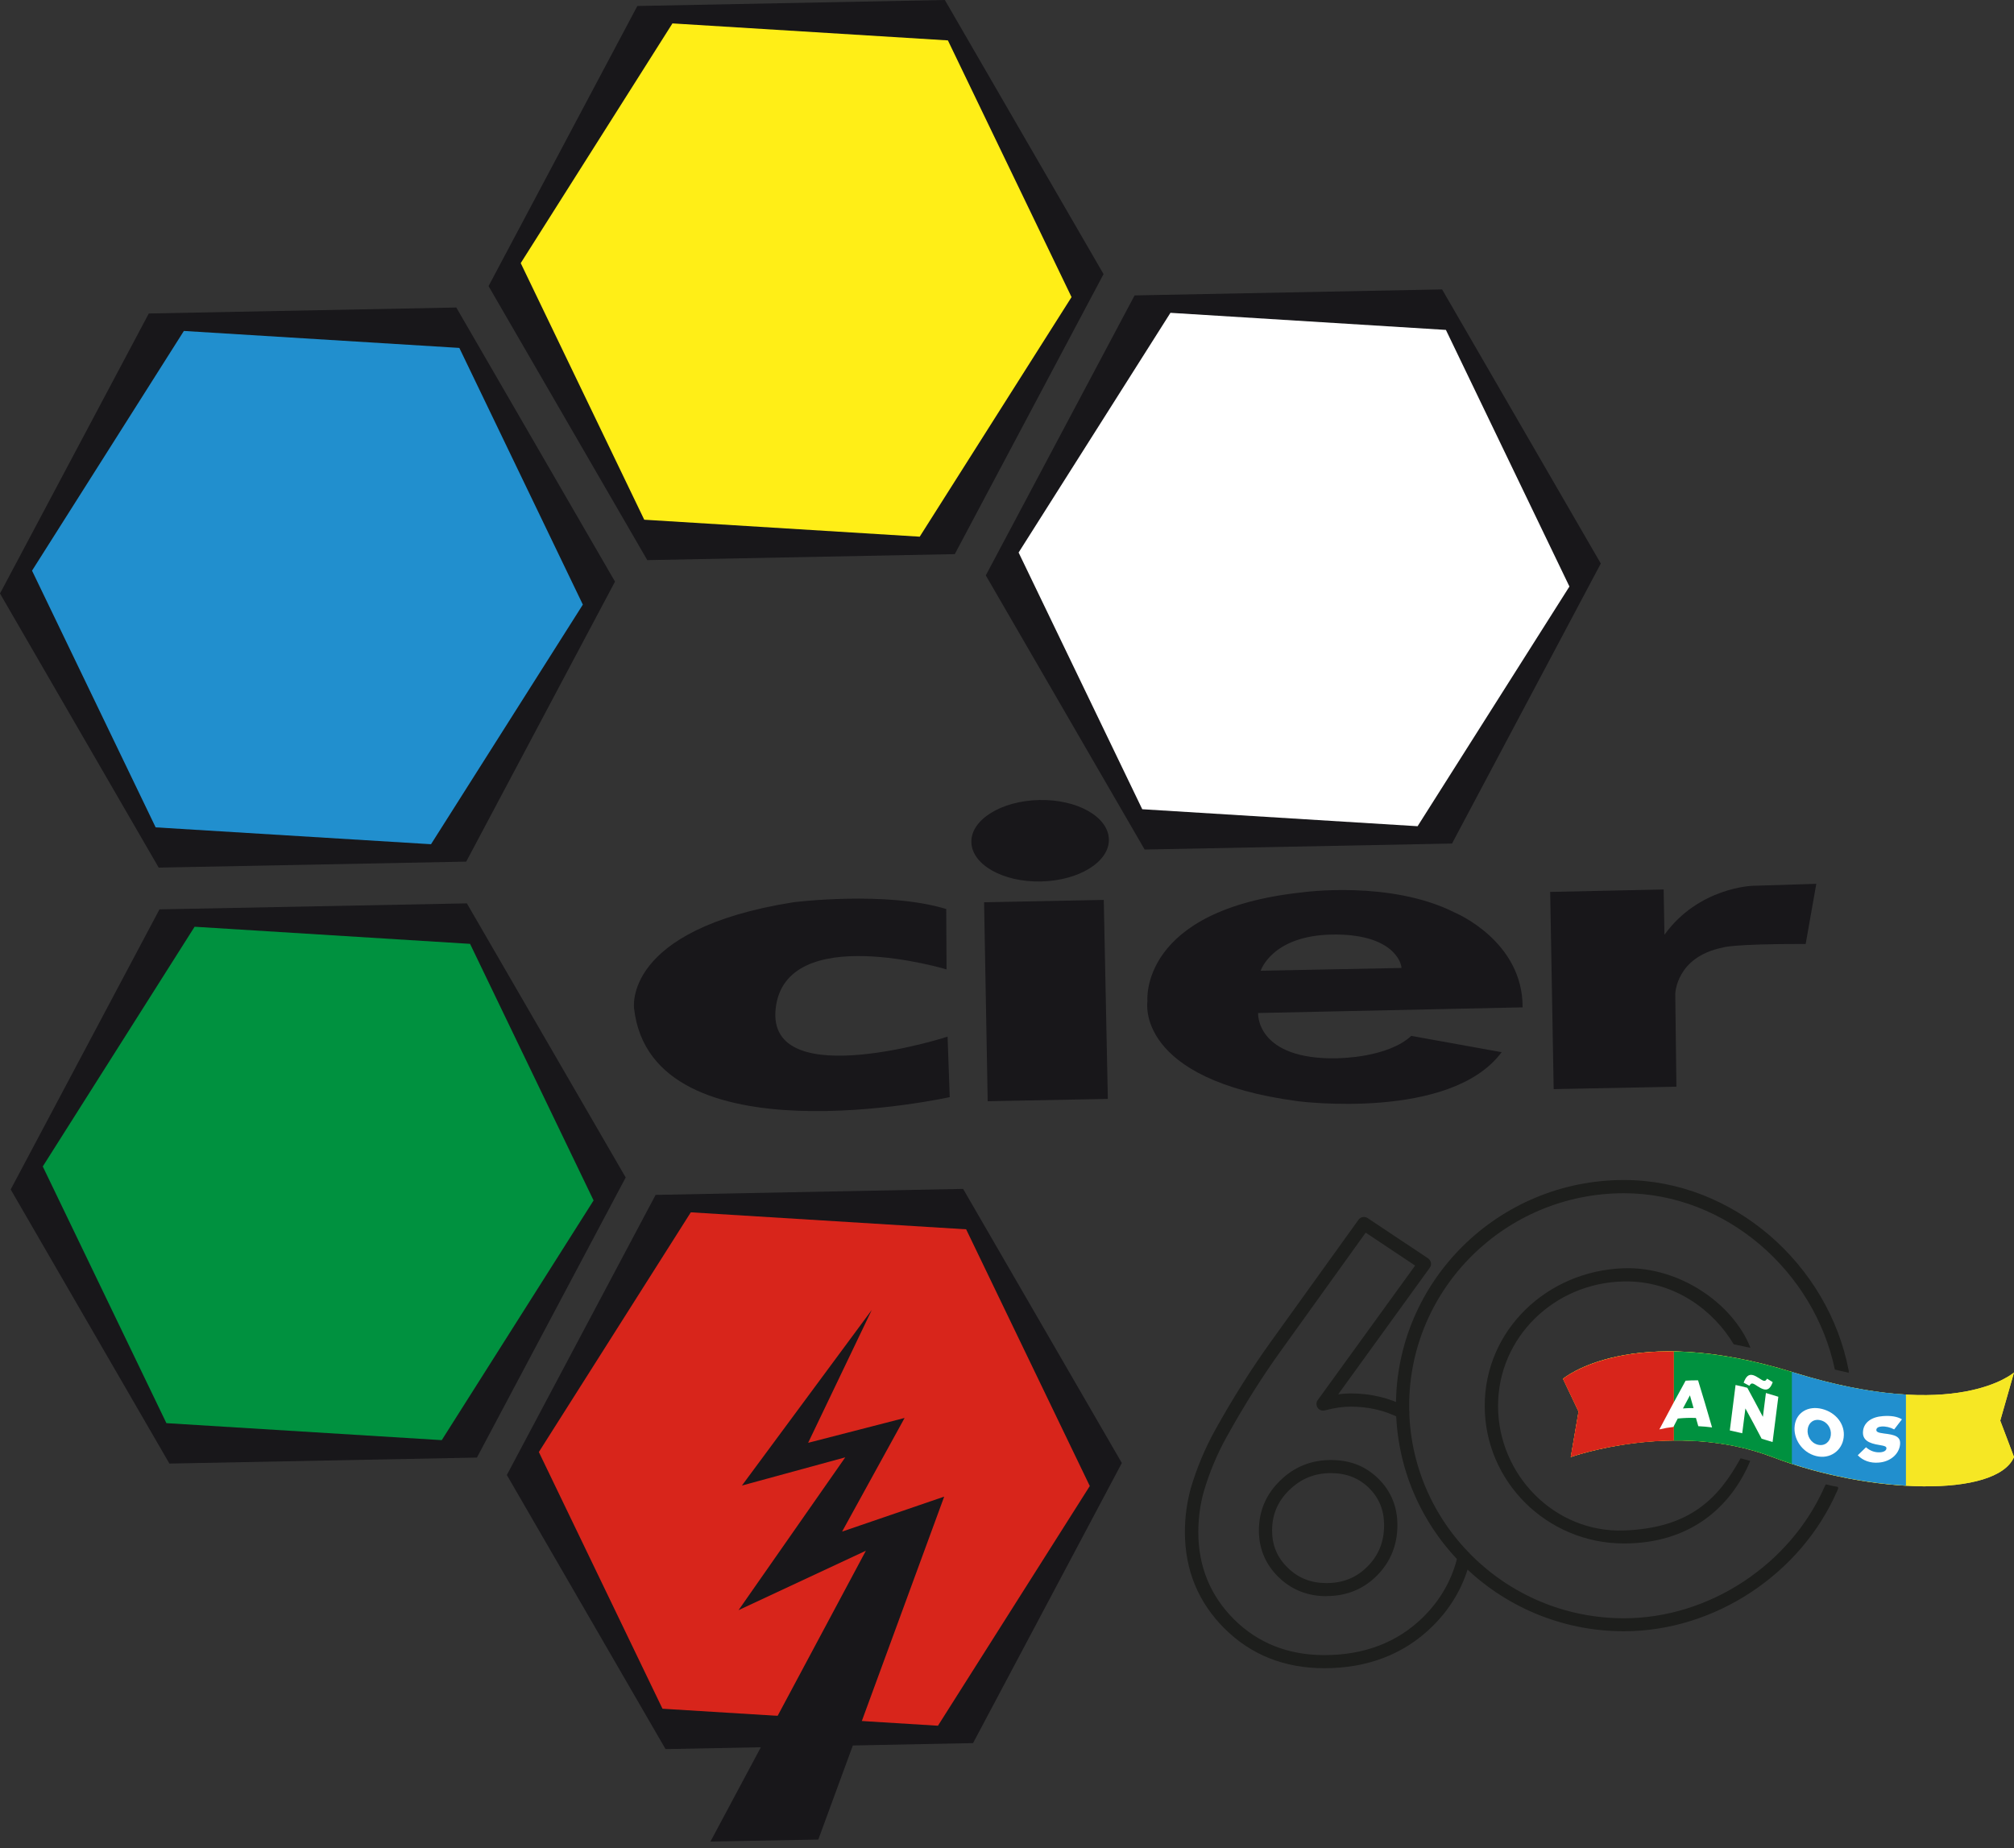 <svg width="85" height="78" viewBox="0 0 85 78" fill="none" xmlns="http://www.w3.org/2000/svg">
<rect x="0" y="0" width="85" height="78" fill="#333333" stroke="none"/>
<path fill-rule="evenodd" clip-rule="evenodd" d="M27.318 23.64L20.619 12.075L26.899 0.253L39.877 0L46.575 11.569L40.296 23.387L27.318 23.64Z" fill="#18171A"/>
<path fill-rule="evenodd" clip-rule="evenodd" d="M6.698 36.618L0 25.049L6.28 13.231L19.258 12.979L25.956 24.548L19.677 36.365L6.698 36.618Z" fill="#18171A"/>
<path fill-rule="evenodd" clip-rule="evenodd" d="M7.15 61.771L0.451 50.202L6.731 38.38L19.704 38.127L26.407 49.696L20.128 61.518L7.15 61.771Z" fill="#18171A"/>
<path fill-rule="evenodd" clip-rule="evenodd" d="M28.089 73.822L21.391 62.253L27.67 50.431L40.648 50.178L47.347 61.747L41.067 73.569L28.089 73.822Z" fill="#18171A"/>
<path fill-rule="evenodd" clip-rule="evenodd" d="M48.309 35.855L41.605 24.285L47.885 12.468L60.863 12.215L67.561 23.784L61.282 35.602L48.309 35.855Z" fill="#18171A"/>
<path fill-rule="evenodd" clip-rule="evenodd" d="M48.208 34.154L42.99 23.32L49.398 13.203L61.024 13.924L66.237 24.754L59.829 34.871L48.208 34.154Z" fill="white"/>
<path fill-rule="evenodd" clip-rule="evenodd" d="M27.19 21.935L21.977 11.105L28.38 0.988L40.006 1.705L45.224 12.539L38.816 22.651L27.19 21.935Z" fill="#FFEE17"/>
<path fill-rule="evenodd" clip-rule="evenodd" d="M6.569 34.919L1.352 24.085L7.76 13.968L19.386 14.684L24.599 25.518L18.191 35.631L6.569 34.919Z" fill="#218FCE"/>
<path fill-rule="evenodd" clip-rule="evenodd" d="M7.023 60.065L1.805 49.231L8.213 39.114L19.839 39.836L25.052 50.665L18.644 60.782L7.023 60.065Z" fill="#00913F"/>
<path fill-rule="evenodd" clip-rule="evenodd" d="M27.96 72.118L22.742 61.284L29.155 51.167L40.776 51.884L45.994 62.718L39.586 72.835L27.96 72.118Z" fill="#D8251B"/>
<path fill-rule="evenodd" clip-rule="evenodd" d="M34.536 77.64L29.984 77.724L36.545 65.448L31.17 67.958L35.674 61.508L31.313 62.698L36.792 55.288L34.107 60.895L38.178 59.846L35.54 64.642L39.849 63.166L34.536 77.64Z" fill="#18171A"/>
<path fill-rule="evenodd" clip-rule="evenodd" d="M39.935 38.366L39.949 40.914C39.949 40.914 33.151 38.872 32.737 42.563C32.327 46.254 40.292 43.673 39.992 43.748L40.083 46.305C40.083 46.305 27.505 49.087 26.762 42.567C26.762 42.567 26.248 39.228 33.484 38.08C33.484 38.08 37.388 37.588 39.935 38.366Z" fill="#18171A"/>
<path fill-rule="evenodd" clip-rule="evenodd" d="M46.584 37.981L41.533 38.08L41.685 46.478L46.756 46.38L46.584 37.981Z" fill="#18171A"/>
<path fill-rule="evenodd" clip-rule="evenodd" d="M46.8 35.428C46.819 36.378 45.529 37.17 43.929 37.203C42.325 37.236 41.015 36.491 40.996 35.54C40.977 34.594 42.263 33.797 43.867 33.765C45.467 33.732 46.781 34.477 46.8 35.428Z" fill="#18171A"/>
<path fill-rule="evenodd" clip-rule="evenodd" d="M65.425 37.639L65.572 45.967L70.752 45.864L70.704 41.958C70.704 41.958 70.724 40.393 72.699 39.995C72.699 39.995 73.004 39.836 76.208 39.84L76.656 37.302L73.961 37.386C73.961 37.386 71.69 37.452 70.247 39.452L70.214 37.541L65.42 37.644" fill="#18171A"/>
<path fill-rule="evenodd" clip-rule="evenodd" d="M56.201 39.444C58.734 39.397 59.144 40.586 59.148 40.853L53.207 40.971C53.207 40.971 53.669 39.495 56.201 39.444ZM56.482 44.666C52.988 44.75 53.097 42.755 53.097 42.755L64.261 42.516C64.276 39.711 61.41 38.521 61.41 38.521C58.677 37.134 54.949 37.664 54.949 37.664C48.051 38.404 48.427 42.259 48.427 42.259C48.427 42.259 47.865 45.565 54.792 46.479C54.792 46.479 61.224 47.312 63.376 44.408L59.562 43.72C58.558 44.652 56.487 44.661 56.487 44.661L56.482 44.666Z" fill="#18171A"/>
<path d="M77.393 62.726C77.288 62.703 77.169 62.675 77.069 62.647C77.036 62.675 77.022 62.712 77.002 62.755C75.56 66.024 72.146 68.3 68.538 68.3C63.539 68.3 59.473 64.277 59.473 59.331C59.473 54.384 63.539 50.361 68.538 50.361C72.837 50.361 76.569 53.654 77.44 57.804C77.636 57.85 77.831 57.897 78.026 57.939C78.026 57.911 78.026 57.883 78.026 57.855C77.169 53.373 73.16 49.803 68.538 49.803C63.229 49.803 58.916 54.075 58.916 59.326C58.916 64.576 63.234 68.848 68.538 68.848C72.365 68.848 75.984 66.441 77.517 62.97C77.55 62.895 77.64 62.755 77.517 62.745C77.478 62.736 77.436 62.726 77.398 62.722L77.393 62.726Z" fill="#1D1E1C"/>
<path d="M55.892 70.408C54.216 70.408 52.802 69.846 51.688 68.74C50.574 67.635 50.008 66.263 50.008 64.661C50.008 64.024 50.093 63.401 50.26 62.801C50.508 61.963 50.85 61.143 51.274 60.375C52.026 59.021 52.812 57.775 53.612 56.661L57.335 51.48C57.42 51.358 57.592 51.326 57.72 51.41L60.272 53.11C60.334 53.152 60.377 53.218 60.391 53.293C60.406 53.368 60.391 53.443 60.344 53.504L56.478 58.848C56.659 58.825 56.835 58.81 56.997 58.81C57.839 58.81 58.62 58.993 59.325 59.359C59.463 59.429 59.515 59.597 59.444 59.733C59.372 59.869 59.201 59.921 59.068 59.85C58.449 59.527 57.754 59.368 57.002 59.368C56.682 59.368 56.316 59.419 55.911 59.527C55.797 59.555 55.678 59.513 55.611 59.415C55.545 59.316 55.545 59.19 55.611 59.096L59.725 53.415L57.639 52.024L54.074 56.989C53.283 58.084 52.507 59.316 51.769 60.647C51.36 61.382 51.036 62.164 50.803 62.961C50.651 63.504 50.574 64.08 50.574 64.665C50.574 66.113 51.084 67.354 52.088 68.352C53.093 69.349 54.373 69.855 55.892 69.855C57.573 69.855 58.972 69.321 60.048 68.267C60.796 67.532 61.291 66.661 61.52 65.672C61.553 65.523 61.705 65.429 61.853 65.462C62.005 65.495 62.096 65.644 62.062 65.794C61.81 66.886 61.262 67.85 60.439 68.656C59.253 69.818 57.72 70.408 55.887 70.408H55.892ZM55.987 67.368C55.188 67.368 54.507 67.096 53.959 66.562C53.412 66.028 53.131 65.363 53.131 64.595C53.131 63.78 53.431 63.068 54.026 62.492C54.616 61.911 55.34 61.621 56.168 61.621C56.997 61.621 57.644 61.888 58.173 62.408C58.706 62.932 58.977 63.593 58.977 64.366C58.977 65.204 58.687 65.921 58.115 66.497C57.544 67.073 56.825 67.363 55.987 67.363V67.368ZM56.168 62.174C55.483 62.174 54.907 62.408 54.416 62.886C53.926 63.363 53.688 63.925 53.688 64.595C53.688 65.218 53.902 65.733 54.35 66.169C54.797 66.605 55.33 66.815 55.987 66.815C56.682 66.815 57.249 66.586 57.716 66.113C58.187 65.64 58.415 65.068 58.415 64.37C58.415 63.738 58.206 63.227 57.778 62.801C57.349 62.38 56.821 62.174 56.168 62.174Z" fill="#1D1E1C"/>
<path d="M85.001 57.926C85.001 57.926 82.596 60.076 75.698 57.926C68.795 55.776 65.967 58.193 65.967 58.193L66.624 59.575L66.295 61.495C66.295 61.495 70.694 59.921 74.803 61.495C78.912 63.069 84.263 63.219 85.001 61.495L84.42 59.959L85.001 57.926Z" fill="#E5E24B"/>
<path d="M73.46 61.55C72.536 63.222 71.346 64.496 68.537 64.595C65.609 64.698 63.224 62.239 63.224 59.34C63.224 56.44 65.604 54.14 68.532 54.084C70.708 54.042 72.346 55.349 73.169 56.735C73.403 56.782 73.641 56.834 73.874 56.885C73.869 56.866 73.864 56.848 73.855 56.829C73.117 55.026 70.898 53.452 68.532 53.527C65.295 53.635 62.662 56.136 62.662 59.335C62.662 62.539 65.295 65.138 68.532 65.143C71.298 65.147 73.041 63.639 73.869 61.658C73.731 61.62 73.593 61.583 73.455 61.546L73.46 61.55Z" fill="#1D1E1C"/>
<path d="M85.001 57.926C85.001 57.926 82.596 60.076 75.698 57.926C68.795 55.776 65.967 58.193 65.967 58.193L66.624 59.575L66.295 61.495C66.295 61.495 70.694 59.921 74.803 61.495C78.912 63.069 84.263 63.219 85.001 61.495L84.42 59.959L85.001 57.926Z" fill="#F6E724"/>
<path d="M70.646 60.796V57.039C67.38 56.988 65.961 58.196 65.961 58.196L66.618 59.578L66.289 61.498C66.289 61.498 68.184 60.824 70.646 60.801V60.796Z" fill="#D8251B"/>
<path d="M75.76 57.944C75.76 57.944 75.717 57.931 75.693 57.926C73.67 57.298 71.999 57.059 70.647 57.041V60.797C71.937 60.788 73.389 60.956 74.803 61.495C75.117 61.617 75.436 61.724 75.76 61.828V57.944Z" fill="#00913F"/>
<path d="M75.621 61.78C77.207 62.3 78.916 62.614 80.439 62.703V58.857C79.173 58.782 77.606 58.52 75.697 57.925C75.674 57.916 75.65 57.911 75.626 57.902V61.78H75.621Z" fill="#218FCE"/>
<path d="M73.002 60.371C73.211 60.417 73.321 60.441 73.53 60.492C73.583 60.075 73.611 59.865 73.664 59.443C73.94 59.944 74.073 60.202 74.349 60.722C74.535 60.778 74.625 60.806 74.811 60.862C74.906 60.099 74.954 59.715 75.054 58.951C74.844 58.886 74.74 58.853 74.53 58.792C74.478 59.195 74.454 59.396 74.402 59.799C74.14 59.303 74.007 59.054 73.745 58.572C73.545 58.52 73.445 58.497 73.249 58.455C73.154 59.218 73.107 59.602 73.007 60.366L73.002 60.371Z" fill="white"/>
<path d="M75.745 60.168C75.745 60.168 75.745 60.168 75.745 60.173C75.674 60.721 76.054 61.302 76.645 61.452C77.235 61.602 77.745 61.222 77.811 60.674C77.811 60.674 77.811 60.674 77.811 60.669C77.882 60.121 77.492 59.616 76.902 59.466C76.311 59.316 75.812 59.616 75.745 60.164V60.168ZM77.268 60.576C77.268 60.576 77.268 60.576 77.268 60.581C77.235 60.857 77.007 61.049 76.716 60.974C76.426 60.899 76.259 60.604 76.292 60.328C76.292 60.328 76.292 60.328 76.292 60.323C76.326 60.047 76.549 59.868 76.84 59.944C77.135 60.018 77.302 60.299 77.268 60.576Z" fill="white"/>
<path d="M79.191 60.338C79.201 60.268 79.272 60.216 79.405 60.207C79.581 60.193 79.776 60.24 79.943 60.329C80.076 60.16 80.138 60.076 80.271 59.903C80.071 59.785 79.814 59.743 79.472 59.767C78.991 59.8 78.673 60.029 78.63 60.385C78.63 60.385 78.63 60.385 78.63 60.39C78.582 60.783 78.887 60.919 79.301 60.984C79.562 61.027 79.624 61.055 79.615 61.134C79.615 61.134 79.615 61.134 79.615 61.139C79.605 61.219 79.519 61.28 79.367 61.294C79.134 61.312 78.93 61.237 78.754 61.083C78.616 61.219 78.544 61.289 78.406 61.42C78.62 61.645 78.939 61.762 79.296 61.729C79.781 61.692 80.143 61.373 80.19 60.98C80.19 60.98 80.19 60.98 80.19 60.975C80.233 60.619 79.957 60.554 79.515 60.502C79.248 60.469 79.182 60.427 79.191 60.338C79.191 60.338 79.191 60.338 79.191 60.334V60.338Z" fill="white"/>
<path d="M73.989 58.399C74.075 58.422 74.261 58.586 74.427 58.633C74.613 58.689 74.727 58.586 74.817 58.333C74.722 58.277 74.674 58.249 74.579 58.188C74.532 58.263 74.498 58.296 74.422 58.272C74.332 58.244 74.151 58.085 73.985 58.038C73.794 57.986 73.685 58.104 73.59 58.357C73.685 58.408 73.733 58.436 73.832 58.488C73.88 58.408 73.918 58.375 73.994 58.399H73.989Z" fill="white"/>
<path d="M71.138 58.277C70.7 59.074 70.481 59.481 70.033 60.329C70.271 60.273 70.39 60.254 70.624 60.226C70.7 60.081 70.738 60.01 70.809 59.87C71.119 59.842 71.271 59.837 71.576 59.846C71.614 59.982 71.638 60.053 71.676 60.193C71.909 60.207 72.028 60.216 72.257 60.245C72.023 59.434 71.904 59.036 71.666 58.258C71.457 58.258 71.347 58.258 71.138 58.273V58.277ZM71.028 59.444C71.147 59.219 71.204 59.111 71.323 58.891C71.385 59.106 71.414 59.214 71.476 59.429C71.3 59.429 71.209 59.429 71.028 59.444Z" fill="white"/>
</svg>
